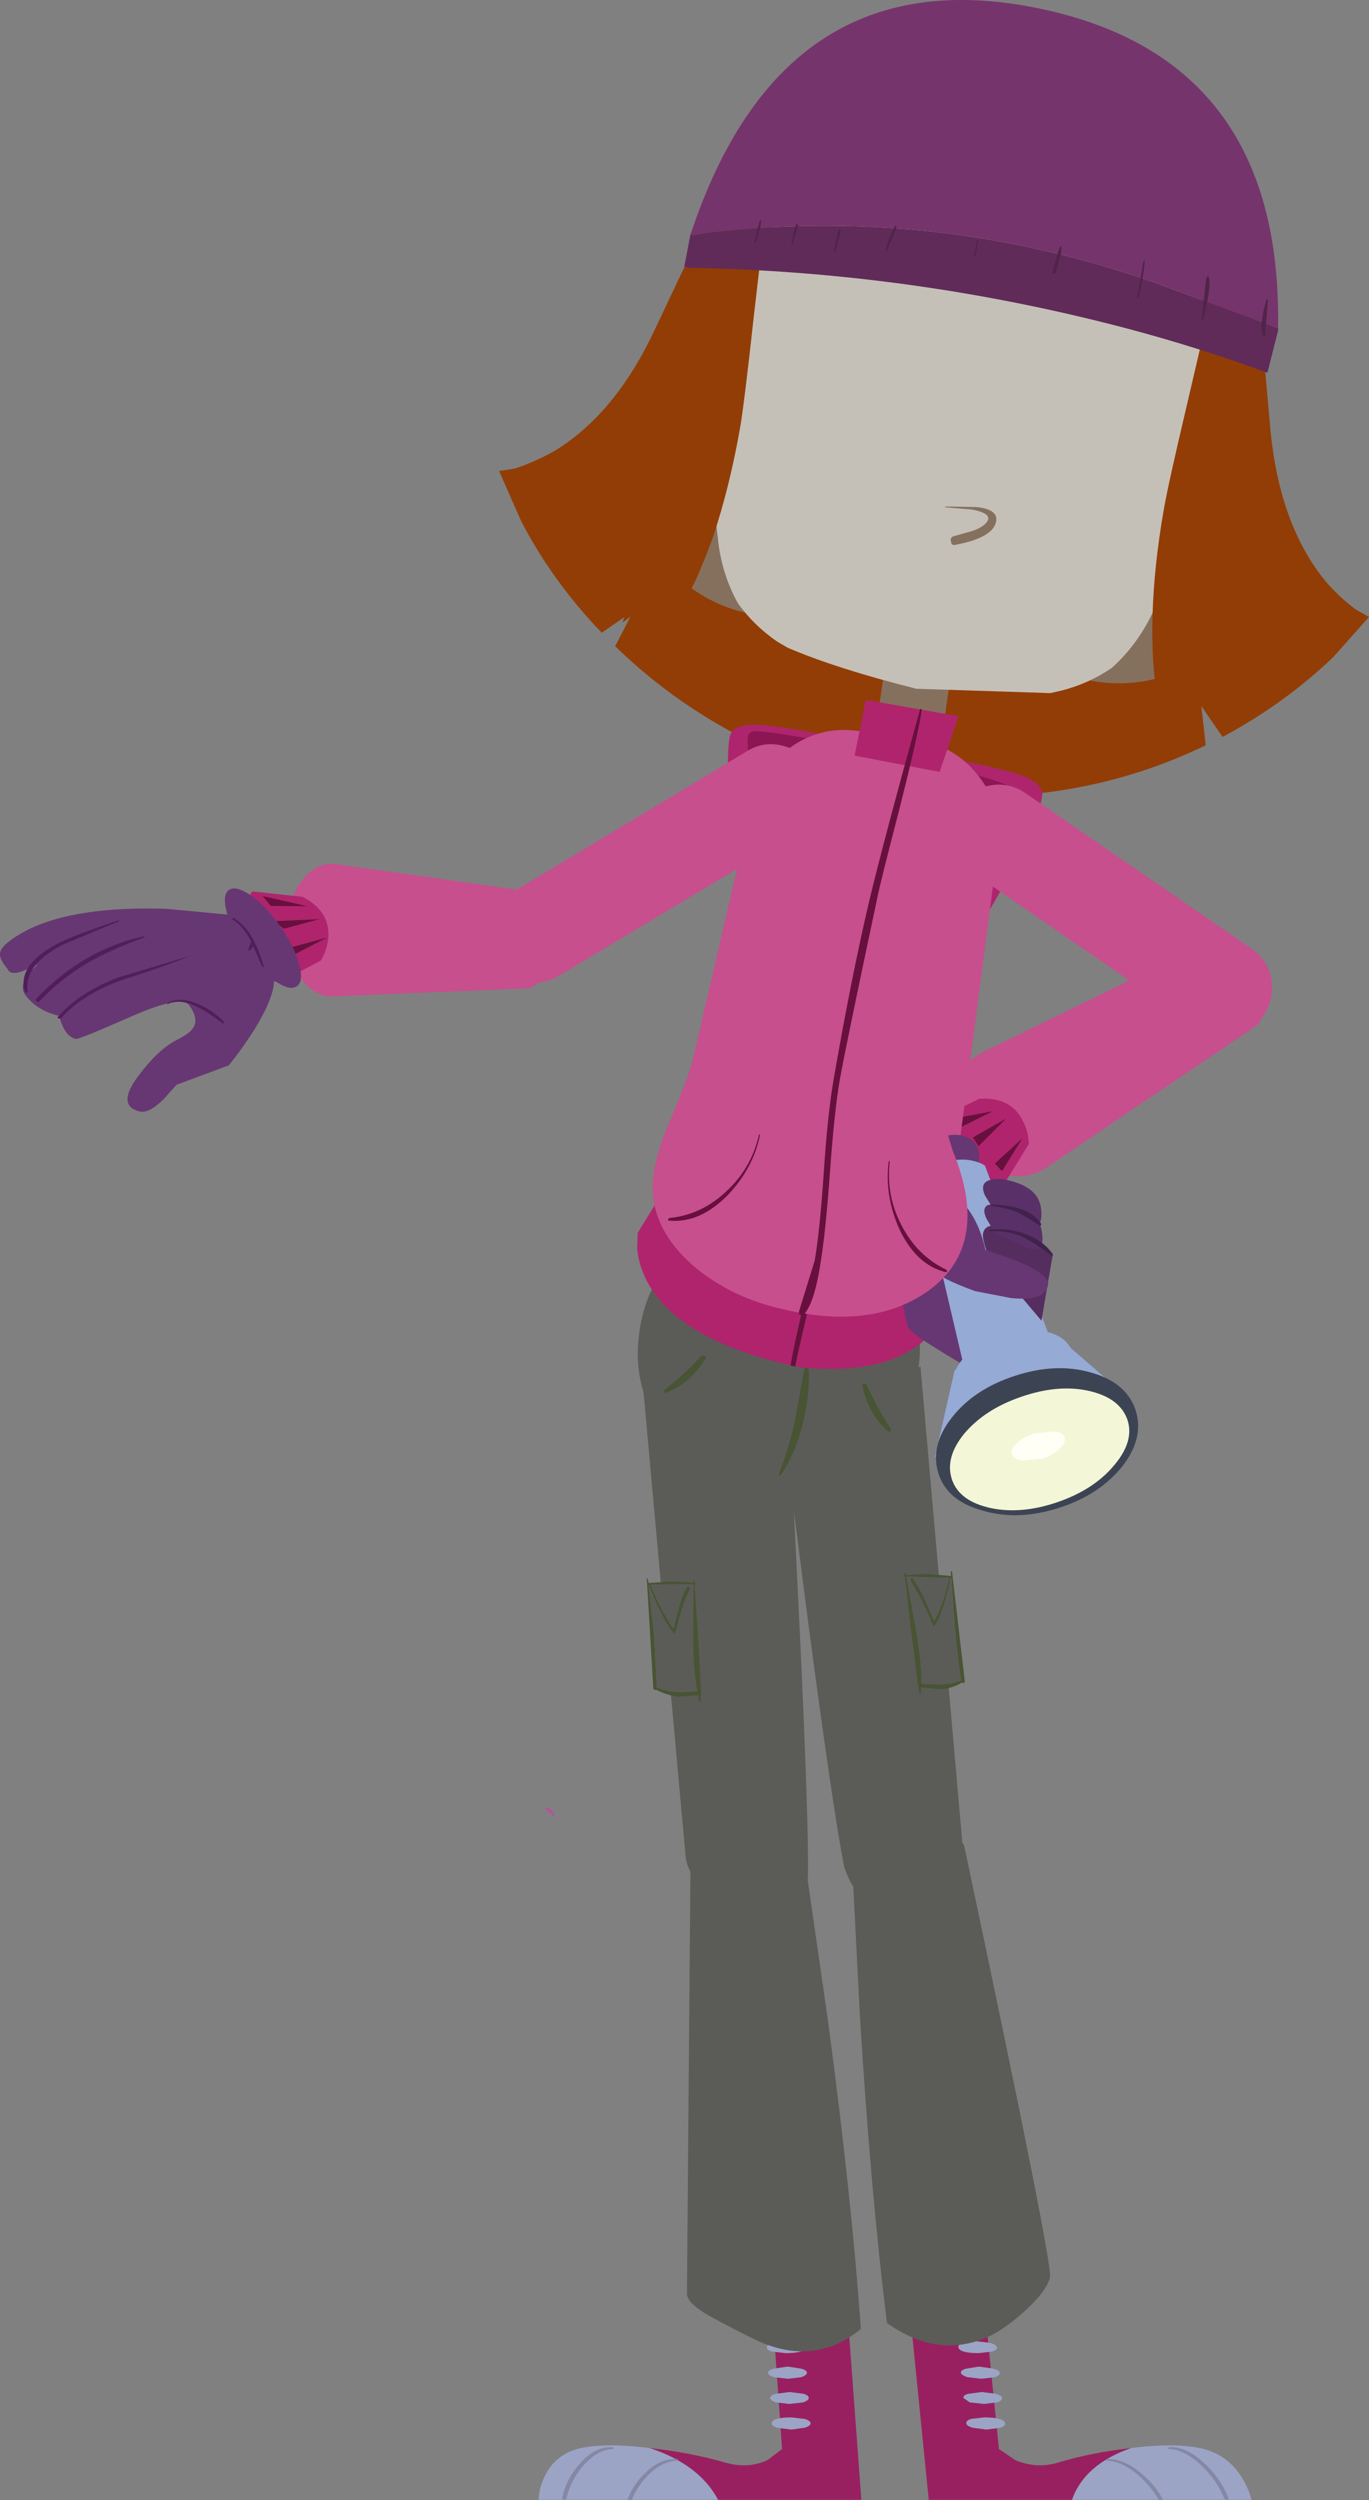 <?xml version="1.0" encoding="UTF-8" standalone="no"?>
<svg xmlns:xlink="http://www.w3.org/1999/xlink" height="482.25px" width="264.15px" xmlns="http://www.w3.org/2000/svg">
  <rect width="100%" height="100%" fill="#808080" stroke="none"/>
  <g transform="matrix(1.0, 0.0, 0.0, 1.0, -396.6, -448.9)">
    <path d="M640.75 520.8 L641.75 532.05 Q643.55 550.25 652.35 561.0 655.1 564.2 658.25 566.5 L660.75 567.9 653.9 575.6 Q644.45 584.65 632.5 591.05 L628.4 585.1 629.25 592.65 Q610.8 601.6 589.65 602.5 581.6 602.8 573.45 602.05 L573.4 602.3 570.1 601.65 567.6 601.35 567.65 601.2 Q558.7 599.0 550.45 595.95 530.15 588.05 515.3 573.55 L518.8 566.75 512.7 570.95 Q503.1 560.95 497.1 549.3 L492.9 539.75 495.85 539.3 Q499.6 538.1 503.4 536.0 515.4 528.8 523.1 512.15 L527.95 501.9 Q531.85 493.8 536.55 487.35 L637.35 504.25 Q639.5 511.85 640.75 520.8" fill="#923d06" fill-rule="evenodd" stroke="none"/>
    <path d="M614.9 921.1 Q605.85 924.25 603.45 931.1 L575.8 931.1 572.35 896.65 586.9 897.15 589.35 921.3 592.45 923.4 Q596.45 925.15 600.65 923.95 607.0 922.0 614.9 921.1" fill="#992060" fill-rule="evenodd" stroke="none"/>
    <path d="M628.9 921.3 Q633.7 922.6 636.35 927.0 637.65 929.2 638.05 931.1 L603.45 931.1 Q605.85 924.25 614.9 921.1 623.8 920.0 628.9 921.3" fill="#9ba4c5" fill-rule="evenodd" stroke="none"/>
    <path d="M588.95 901.65 Q589.05 902.2 588.05 902.5 L585.45 902.8 Q581.7 902.8 581.5 901.65 581.4 901.2 582.4 900.85 L585.0 900.5 587.75 900.85 Q588.85 901.2 588.95 901.65" fill="#9ba4c5" fill-rule="evenodd" stroke="none"/>
    <path d="M583.0 905.8 L585.5 905.4 588.3 905.8 Q589.45 906.1 589.5 906.6 589.6 907.05 588.6 907.45 L585.95 907.75 583.3 907.45 Q582.1 907.05 582.0 906.6 581.95 906.1 583.0 905.8" fill="#9ba4c5" fill-rule="evenodd" stroke="none"/>
    <path d="M583.4 910.65 L586.05 910.3 588.75 910.65 Q589.85 910.95 589.95 911.45 590.05 911.9 589.05 912.3 L586.45 912.6 583.7 912.3 582.5 911.45 Q582.4 910.95 583.4 910.65" fill="#9ba4c5" fill-rule="evenodd" stroke="none"/>
    <path d="M583.95 915.5 L586.5 915.2 Q590.3 915.2 590.55 916.35 590.6 916.85 589.6 917.2 L586.95 917.55 584.3 917.2 Q583.1 916.85 583.05 916.35 582.95 915.85 583.95 915.5" fill="#9ba4c5" fill-rule="evenodd" stroke="none"/>
    <path d="M620.2 931.15 Q618.75 928.6 616.35 926.45 613.15 923.65 610.1 923.55 L609.95 923.4 610.05 923.25 Q613.3 923.05 616.7 925.9 619.5 928.2 621.05 931.15 L620.2 931.15" fill="#8488a5" fill-rule="evenodd" stroke="none"/>
    <path d="M622.15 921.3 L621.95 921.15 622.1 920.95 Q625.35 920.7 628.8 923.9 632.0 926.75 633.55 930.55 633.8 930.95 633.4 931.05 633.05 931.2 632.8 930.8 631.4 927.35 628.45 924.5 625.15 921.4 622.15 921.3" fill="#8488a5" fill-rule="evenodd" stroke="none"/>
    <path d="M521.9 921.1 Q531.5 924.25 535.15 931.1 L562.8 931.1 560.25 896.65 545.8 897.15 547.5 921.3 544.75 923.4 Q541.1 925.15 536.65 923.95 530.0 922.0 521.9 921.1" fill="#992060" fill-rule="evenodd" stroke="none"/>
    <path d="M507.95 921.3 Q503.4 922.6 501.5 927.0 500.55 929.2 500.55 931.1 L535.15 931.1 Q531.5 924.25 521.9 921.1 512.8 920.0 507.95 921.3" fill="#9ba4c5" fill-rule="evenodd" stroke="none"/>
    <path d="M544.55 901.65 Q544.5 902.2 545.55 902.5 L548.2 902.8 Q551.95 902.8 552.0 901.65 552.0 901.2 550.95 900.85 L548.25 900.5 545.6 900.85 Q544.55 901.2 544.55 901.65" fill="#9ba4c5" fill-rule="evenodd" stroke="none"/>
    <path d="M551.2 905.8 L548.6 905.4 545.9 905.8 Q544.8 906.1 544.8 906.6 544.8 907.05 545.9 907.45 L548.6 907.75 551.2 907.45 Q552.3 907.05 552.3 906.6 552.3 906.1 551.2 905.8" fill="#9ba4c5" fill-rule="evenodd" stroke="none"/>
    <path d="M551.65 910.65 L548.95 910.3 546.3 910.65 Q545.2 910.95 545.2 911.45 545.2 911.9 546.25 912.3 L548.9 912.6 551.6 912.3 Q552.65 911.9 552.65 911.45 552.65 910.95 551.65 910.65" fill="#9ba4c5" fill-rule="evenodd" stroke="none"/>
    <path d="M551.9 915.5 L549.3 915.2 Q545.5 915.2 545.5 916.35 545.5 916.85 546.55 917.2 L549.25 917.55 551.85 917.2 Q553.0 916.85 553.0 916.35 553.0 915.85 551.9 915.5" fill="#9ba4c5" fill-rule="evenodd" stroke="none"/>
    <path d="M518.5 931.15 Q519.5 928.6 521.55 926.45 524.3 923.65 527.3 923.55 L527.45 923.4 527.3 923.25 Q524.0 923.05 521.1 925.9 518.7 928.2 517.65 931.15 L518.5 931.15" fill="#8488a5" fill-rule="evenodd" stroke="none"/>
    <path d="M514.9 921.3 L515.05 921.15 514.9 920.95 Q511.6 920.7 508.7 923.9 506.0 926.75 505.1 930.55 504.95 930.95 505.35 931.05 505.75 931.2 505.9 930.8 506.7 927.35 509.15 924.5 511.9 921.4 514.9 921.3" fill="#8488a5" fill-rule="evenodd" stroke="none"/>
    <path d="M537.35 591.25 Q537.8 588.05 544.65 588.85 550.75 589.5 564.3 592.35 L568.15 593.1 572.05 593.8 Q585.7 596.15 591.6 597.8 598.25 599.55 597.65 602.7 595.9 611.65 582.7 632.2 568.3 654.8 559.85 656.15 L557.3 655.9 Q555.95 655.8 554.85 655.2 547.45 650.85 541.4 624.35 535.95 600.25 537.35 591.25" fill="#ae256d" fill-rule="evenodd" stroke="none"/>
    <path d="M540.85 591.6 L540.95 590.8 Q541.1 590.1 542.25 589.95 544.45 589.8 558.2 592.4 573.15 595.25 582.8 597.8 591.95 600.2 592.4 601.4 L592.1 603.05 Q569.35 596.95 558.65 598.3 541.2 596.75 540.95 594.35 L540.85 591.6" fill="#8c1653" fill-rule="evenodd" stroke="none"/>
    <path d="M574.2 712.45 L582.4 805.65 Q582.7 808.7 579.85 811.8 577.15 814.85 573.15 816.25 563.05 819.6 559.5 809.05 557.35 798.25 552.6 762.3 L548.25 728.6 574.2 712.45" fill="#5b5c57" fill-rule="evenodd" stroke="none"/>
    <path d="M572.35 753.45 Q572.2 753.75 572.4 754.0 574.5 757.3 576.55 762.3 576.7 762.65 576.95 762.45 578.75 759.8 580.05 753.25 L580.15 753.25 580.8 762.65 Q581.35 768.6 582.0 773.05 579.5 773.85 577.75 773.85 L574.4 773.7 Q574.4 769.5 573.45 763.9 L571.45 753.0 579.75 753.25 Q578.35 759.15 576.8 761.65 574.45 755.6 572.75 753.45 572.55 753.15 572.35 753.45 M571.45 752.7 L571.35 752.35 Q571.1 752.1 571.1 752.35 L571.2 752.7 570.95 752.7 570.95 752.95 571.2 753.0 572.45 763.85 573.7 773.7 573.7 773.85 573.75 774.05 574.0 775.45 574.2 775.65 574.3 775.45 574.3 774.4 578.3 774.75 Q580.45 774.5 582.25 773.45 L582.5 773.55 Q582.8 773.55 582.75 773.15 L580.3 752.05 580.2 751.95 Q580.05 751.95 580.05 752.05 L580.1 752.9 575.55 752.5 571.45 752.7" fill="#485434" fill-rule="evenodd" stroke="none"/>
    <path d="M572.35 753.45 Q572.55 753.15 572.75 753.45 574.45 755.6 576.8 761.65 578.35 759.15 579.75 753.25 L571.45 753.0 573.45 763.9 Q574.4 769.5 574.4 773.7 L577.75 773.85 Q579.5 773.85 582.0 773.05 581.35 768.6 580.8 762.65 L580.15 753.25 580.05 753.25 Q578.75 759.8 576.95 762.45 576.7 762.65 576.55 762.3 574.5 757.3 572.4 754.0 572.2 753.75 572.35 753.45" fill="#5b5c57" fill-rule="evenodd" stroke="none"/>
    <path d="M582.6 804.75 Q599.75 885.55 599.2 888.15 598.6 890.7 594.8 894.25 591.0 897.8 587.6 899.5 577.75 904.1 567.75 897.0 564.6 871.85 562.5 837.45 L561.0 808.0 Q562.2 803.05 565.6 800.15 572.1 794.35 582.6 804.75" fill="#5b5c57" fill-rule="evenodd" stroke="none"/>
    <path d="M520.45 713.9 L549.3 730.55 550.95 764.25 Q552.65 800.15 552.5 811.0 550.75 821.4 540.0 817.8 535.85 816.35 532.55 813.3 529.2 810.15 528.9 807.1 L520.45 713.9" fill="#5b5c57" fill-rule="evenodd" stroke="none"/>
    <path d="M530.4 754.2 L530.4 753.8 Q530.6 753.65 530.6 753.85 L530.6 754.25 530.85 754.25 530.85 754.5 530.6 754.55 531.35 765.4 531.85 775.2 531.85 775.35 531.85 775.6 Q531.75 776.25 531.8 776.95 L531.65 777.15 531.5 777.0 531.3 775.9 527.4 776.2 Q525.2 775.85 523.2 774.85 L523.0 774.9 Q522.65 774.85 522.65 774.45 L521.4 753.4 521.45 753.3 521.6 753.45 521.75 754.25 526.2 753.95 530.4 754.2 M529.6 755.0 Q529.8 755.25 529.65 755.55 528.1 758.8 526.95 763.75 526.85 764.15 526.55 763.85 524.25 761.2 521.8 754.65 L521.75 754.65 522.8 764.0 523.35 774.4 Q526.0 775.3 527.8 775.35 L531.15 775.15 Q530.35 770.95 530.35 765.35 L530.4 754.5 Q525.1 754.45 522.15 754.65 524.6 760.5 526.6 763.1 527.85 757.1 529.2 754.95 L529.6 755.0" fill="#485434" fill-rule="evenodd" stroke="none"/>
    <path d="M529.6 755.0 L529.2 754.95 Q527.85 757.1 526.6 763.1 524.6 760.5 522.15 754.65 525.1 754.45 530.4 754.5 L530.35 765.35 Q530.35 770.95 531.15 775.15 L527.8 775.35 Q526.0 775.3 523.35 774.4 L522.8 764.0 521.75 754.65 521.8 754.65 Q524.25 761.2 526.55 763.85 526.85 764.15 526.95 763.75 528.1 758.8 529.65 755.55 529.8 755.25 529.6 755.0" fill="#5b5c57" fill-rule="evenodd" stroke="none"/>
    <path d="M520.05 705.25 Q521.8 694.2 530.75 687.75 539.75 681.3 550.6 683.15 561.65 685.05 568.45 693.65 575.5 702.45 573.75 713.2 571.45 729.7 562.0 734.8 554.9 738.55 541.95 736.3 531.1 734.45 524.7 725.35 518.25 716.25 520.05 705.25" fill="#5b5c57" fill-rule="evenodd" stroke="none"/>
    <path d="M551.8 713.0 Q551.85 712.7 552.25 712.75 L552.65 713.05 Q552.85 718.25 551.45 723.7 550.0 729.35 547.2 733.5 L546.9 733.5 Q546.75 733.35 546.9 733.2 548.6 728.85 549.9 723.35 L551.8 713.0" fill="#485434" fill-rule="evenodd" stroke="none"/>
    <path d="M531.9 710.45 L532.55 710.4 Q532.9 710.65 532.75 710.9 529.9 715.7 525.15 717.55 524.9 717.7 524.8 717.4 524.65 717.15 524.85 717.0 528.8 713.9 531.9 710.45" fill="#485434" fill-rule="evenodd" stroke="none"/>
    <path d="M563.85 716.05 Q563.65 715.65 563.3 715.8 562.85 715.85 563.0 716.2 564.15 721.7 568.0 725.05 L568.45 725.0 568.5 724.6 Q565.75 720.3 563.85 716.05" fill="#485434" fill-rule="evenodd" stroke="none"/>
    <path d="M529.85 805.9 Q538.35 795.5 546.0 801.3 549.9 804.2 552.1 809.15 L556.35 838.6 Q560.95 873.05 562.7 898.15 554.0 905.25 543.3 900.65 539.6 898.95 534.35 896.1 528.95 893.25 529.15 891.15 L529.85 805.9" fill="#5b5c57" fill-rule="evenodd" stroke="none"/>
    <path d="M501.65 797.75 Q501.5 797.6 501.7 797.6 503.0 797.45 503.65 799.0 L503.6 799.25 503.45 799.25 501.65 797.75" fill="#ae5798" fill-rule="evenodd" stroke="none"/>
    <path d="M638.6 647.05 L598.55 674.1 Q594.6 676.7 589.9 675.35 585.1 673.9 582.35 669.25 L582.0 668.65 Q579.55 663.75 580.85 658.8 582.1 653.95 586.3 651.8 L627.9 631.5 Q630.05 630.45 633.0 631.85 636.0 633.15 638.15 636.25 640.3 639.25 640.45 642.4 640.65 645.65 638.6 647.05" fill="#c74f8d" fill-rule="evenodd" stroke="none"/>
    <path d="M593.9 665.0 Q595.1 667.25 595.1 669.6 L590.4 677.2 586.6 678.1 Q582.3 678.3 579.6 675.35 576.8 672.4 576.55 668.45 L576.85 665.1 585.55 660.85 Q591.6 660.45 593.9 665.0" fill="#b0246d" fill-rule="evenodd" stroke="none"/>
    <path d="M588.55 673.35 L593.85 668.5 589.95 674.8 588.55 673.35 M581.2 664.55 L588.15 663.25 581.55 666.55 581.2 664.55 M584.35 668.3 Q587.45 666.5 590.7 664.7 L585.4 670.0 584.35 668.3" fill="#67103e" fill-rule="evenodd" stroke="none"/>
    <path d="M549.15 712.25 Q528.25 707.55 521.85 696.8 519.85 693.35 519.55 689.7 L519.65 686.7 527.2 674.45 577.35 694.75 578.6 702.05 Q577.75 705.3 573.9 708.3 566.15 714.15 551.0 712.65 L550.85 712.6 550.05 712.4 Q550.8 708.7 552.5 701.6 L555.0 690.55 Q555.4 688.05 555.1 686.45 L554.8 686.4 552.0 699.25 Q549.9 707.65 549.15 712.25" fill="#b0246d" fill-rule="evenodd" stroke="none"/>
    <path d="M549.15 712.25 Q549.9 707.65 552.0 699.25 L554.8 686.4 555.1 686.45 Q555.4 688.05 555.0 690.55 L552.5 701.6 Q550.8 708.7 550.05 712.4 L550.1 712.5 549.1 712.3 549.15 712.25" fill="#67103e" fill-rule="evenodd" stroke="none"/>
    <path d="M585.8 599.1 Q590.35 605.3 589.1 612.85 L579.7 685.15 Q578.45 692.45 571.45 696.65 564.6 700.5 556.75 699.3 L545.65 697.5 Q537.6 696.3 531.1 689.35 524.15 682.15 525.3 674.8 L541.4 605.3 Q542.55 597.75 548.8 593.3 554.95 588.75 562.55 589.95 L573.75 591.65 Q581.25 592.9 585.8 599.1" fill="#c74f8d" fill-rule="evenodd" stroke="none"/>
    <path d="M564.35 686.85 Q566.25 688.95 570.5 687.9 574.75 686.8 578.95 683.2 583.1 679.55 584.75 675.5 586.4 671.35 584.55 669.2 582.65 667.1 578.3 668.15 574.05 669.2 569.85 672.85 565.7 676.45 564.05 680.6 562.45 684.7 564.35 686.85" fill="#673773" fill-rule="evenodd" stroke="none"/>
    <path d="M568.75 681.9 Q570.65 703.65 572.1 705.35 573.45 707.0 587.3 715.0 L587.6 693.85 568.75 681.9" fill="#673773" fill-rule="evenodd" stroke="none"/>
    <path d="M574.4 677.6 L582.4 711.7 599.3 707.25 586.65 673.75 Q586.0 673.25 584.7 672.9 582.2 672.2 579.3 673.0 576.45 673.85 575.15 675.85 574.45 676.8 574.4 677.6" fill="#95aad5" fill-rule="evenodd" stroke="none"/>
    <path d="M594.35 720.1 Q599.1 718.55 601.7 715.5 604.35 712.35 603.4 709.5 602.4 706.7 598.4 705.75 594.45 704.85 589.8 706.3 585.1 707.85 582.45 710.95 579.8 714.0 580.8 716.9 581.8 719.7 585.75 720.65 589.7 721.65 594.35 720.1" fill="#95aad5" fill-rule="evenodd" stroke="none"/>
    <path d="M614.65 718.85 L600.75 706.8 580.8 713.2 577.0 729.95 614.65 718.85" fill="#95aad5" fill-rule="evenodd" stroke="none"/>
    <path d="M600.95 739.75 Q608.75 737.25 613.2 731.7 617.45 726.15 615.7 720.85 613.9 715.55 607.1 713.65 600.3 711.7 592.4 714.3 584.55 716.85 580.25 722.35 575.95 727.85 577.7 733.2 579.4 738.45 586.25 740.3 593.05 742.3 600.95 739.75" fill="#3c4454" fill-rule="evenodd" stroke="none"/>
    <path d="M600.8 738.6 Q607.8 736.15 611.65 731.45 615.55 726.8 614.1 722.65 612.55 718.45 606.5 717.15 600.65 715.9 593.6 718.35 586.6 720.75 582.65 725.45 578.85 730.1 580.3 734.35 581.75 738.5 587.8 739.8 593.75 741.05 600.8 738.6" fill="#f3f7d7" fill-rule="evenodd" stroke="none"/>
    <path d="M597.8 730.25 Q599.8 729.55 601.05 728.4 602.3 727.2 602.0 726.2 601.7 725.15 600.0 725.0 L596.15 725.4 Q594.05 726.05 592.85 727.25 591.6 728.35 591.85 729.4 592.25 730.45 593.95 730.65 L597.8 730.25" fill="#fffff5" fill-rule="evenodd" stroke="none"/>
    <path d="M599.7 691.1 L596.65 688.55 Q592.9 685.8 589.75 685.35 586.4 684.85 586.25 687.1 586.2 688.1 587.45 691.7 L597.55 703.65 599.7 691.1" fill="#552e5f" fill-rule="evenodd" stroke="none"/>
    <path d="M568.95 683.45 L576.65 693.8 Q577.85 695.45 584.75 697.95 L591.75 699.3 Q598.85 699.95 598.85 696.25 598.1 694.25 592.35 691.95 L586.75 690.0 Q586.35 688.05 585.4 685.7 583.4 681.1 580.25 679.15 577.05 677.25 572.65 680.1 570.45 681.6 568.95 683.45" fill="#673773" fill-rule="evenodd" stroke="none"/>
    <path d="M588.6 686.75 L595.65 689.95 596.95 689.8 Q598.15 689.1 597.55 686.1 596.95 682.95 592.9 681.5 L587.3 681.3 Q585.95 681.9 586.95 684.0 L588.6 686.75" fill="#593068" fill-rule="evenodd" stroke="none"/>
    <path d="M588.35 682.25 L595.5 685.45 596.75 685.25 Q597.9 684.55 597.4 681.6 596.8 678.4 592.65 677.0 589.0 675.75 587.05 676.75 585.75 677.45 586.65 679.5 L588.35 682.25" fill="#593068" fill-rule="evenodd" stroke="none"/>
    <path d="M587.5 686.15 Q587.4 686.35 587.55 686.4 590.85 686.15 593.95 687.5 595.95 688.5 599.55 691.1 L599.75 691.15 599.75 690.85 Q597.9 688.15 594.3 686.9 590.9 685.65 587.5 686.15" fill="#41224d" fill-rule="evenodd" stroke="none"/>
    <path d="M587.7 681.25 Q587.5 681.55 587.65 681.5 590.3 681.75 592.75 682.65 593.7 683.1 595.0 683.9 L597.2 685.3 597.4 685.3 597.55 685.05 Q595.25 681.35 587.7 681.25" fill="#41224d" fill-rule="evenodd" stroke="none"/>
    <path d="M562.0 652.6 Q571.75 651.5 575.15 656.8 577.3 660.2 580.4 670.8 587.9 688.95 575.85 697.8 564.7 705.8 546.7 701.2 537.75 699.05 530.95 693.55 523.25 687.15 522.55 679.2 522.2 673.85 525.5 665.95 529.8 655.8 530.4 652.85 L562.0 652.6" fill="#c74f8d" fill-rule="evenodd" stroke="none"/>
    <path d="M543.05 667.75 L543.25 667.8 Q542.0 674.1 537.15 679.3 531.7 684.9 525.75 684.35 525.45 684.4 525.5 684.15 L525.7 683.85 Q532.0 683.25 536.85 678.6 541.65 674.1 543.05 667.75" fill="#67103e" fill-rule="evenodd" stroke="none"/>
    <path d="M577.9 594.1 L565.2 592.25 567.7 575.05 580.4 576.75 577.9 594.1" fill="#85705e" fill-rule="evenodd" stroke="none"/>
    <path d="M577.9 597.8 L561.5 594.65 563.65 583.9 581.55 587.05 577.9 597.8" fill="#b0246d" fill-rule="evenodd" stroke="none"/>
    <path d="M574.35 586.6 Q573.45 591.85 570.2 604.75 566.45 619.15 565.95 621.75 559.7 651.15 558.65 657.15 557.6 663.1 556.75 674.9 555.9 686.75 554.9 692.65 553.65 700.85 551.4 702.75 L550.85 702.45 Q550.7 702.35 550.8 701.75 L553.8 692.05 Q554.8 686.2 555.55 675.0 556.3 663.7 557.45 657.1 560.85 637.45 564.35 622.55 567.25 610.5 574.15 585.65 L574.45 585.7 574.35 586.6" fill="#67103e" fill-rule="evenodd" stroke="none"/>
    <path d="M568.3 672.9 L568.1 672.85 Q567.2 679.15 570.0 685.7 573.25 692.85 579.1 694.3 L579.35 694.2 579.25 693.85 Q573.55 691.15 570.5 685.15 567.5 679.35 568.3 672.9" fill="#67103e" fill-rule="evenodd" stroke="none"/>
    <path d="M554.4 604.05 Q553.45 607.7 550.15 609.7 L504.65 637.0 Q501.3 639.15 497.3 638.0 493.75 636.95 492.0 633.85 490.0 630.6 490.95 626.9 491.85 623.2 495.15 621.2 L540.65 593.85 Q543.9 591.8 547.65 592.75 551.35 593.65 553.3 597.0 555.3 600.3 554.4 604.05" fill="#c74f8d" fill-rule="evenodd" stroke="none"/>
    <path d="M497.4 620.65 Q499.3 620.85 500.7 623.7 502.1 626.45 502.35 630.15 502.55 633.9 501.4 636.65 500.25 639.45 498.3 639.55 L460.9 641.1 Q457.2 641.2 454.6 637.5 452.0 633.7 452.0 628.3 L452.05 627.45 Q452.25 622.05 455.05 618.5 457.9 615.05 461.55 615.6 L497.4 620.65" fill="#c74f8d" fill-rule="evenodd" stroke="none"/>
    <path d="M446.8 637.1 Q443.0 635.0 442.25 631.0 441.45 627.05 443.25 623.55 L445.3 620.85 455.0 621.9 Q460.3 624.65 459.95 629.75 459.7 632.25 458.5 634.2 L450.45 638.4 Q448.7 638.1 446.8 637.1" fill="#b0246d" fill-rule="evenodd" stroke="none"/>
    <path d="M453.5 632.95 L451.25 632.05 459.7 629.75 453.5 632.95 M451.4 628.05 L449.4 626.6 458.2 626.2 451.4 628.05 M448.85 623.65 L447.3 621.75 455.85 623.7 448.85 623.65" fill="#67103e" fill-rule="evenodd" stroke="none"/>
    <path d="M443.95 625.65 L449.3 636.75 Q450.3 640.0 445.65 647.55 443.3 651.25 440.75 654.4 L430.65 658.15 428.15 660.95 Q425.3 663.75 423.5 663.3 418.95 662.1 423.4 656.3 427.1 651.35 430.7 649.5 433.4 648.15 434.0 646.95 434.9 645.3 433.1 642.8 431.6 640.75 422.1 644.9 411.75 649.45 411.3 649.3 409.1 648.95 408.0 644.85 403.9 643.9 401.65 641.05 400.25 639.25 401.9 636.95 L403.85 634.9 401.2 636.15 Q398.55 637.15 398.05 635.8 396.5 633.95 396.6 632.85 396.65 631.0 402.15 628.15 411.45 623.65 428.7 624.2 L443.95 625.65" fill="#673773" fill-rule="evenodd" stroke="none"/>
    <path d="M453.85 639.15 Q452.5 640.1 449.55 638.05 446.7 636.0 444.0 632.2 441.3 628.35 440.35 624.9 439.45 621.45 440.8 620.55 442.2 619.65 445.1 621.7 447.95 623.7 450.65 627.55 453.35 631.35 454.3 634.85 455.25 638.25 453.85 639.15" fill="#673773" fill-rule="evenodd" stroke="none"/>
    <path d="M432.9 633.4 L432.9 633.45 Q428.55 635.25 419.8 638.05 412.3 640.85 408.35 645.35 L407.85 645.35 Q407.6 645.2 407.8 645.0 412.05 640.25 419.4 637.45 L432.9 633.4" fill="#511e5a" fill-rule="evenodd" stroke="none"/>
    <path d="M424.4 629.5 L424.5 629.7 Q418.0 632.05 413.5 634.65 408.25 637.75 404.2 642.05 404.0 642.3 403.65 642.05 403.4 641.8 403.6 641.55 412.7 632.0 424.4 629.5" fill="#511e5a" fill-rule="evenodd" stroke="none"/>
    <path d="M419.55 626.4 L419.6 626.6 Q409.1 630.9 408.3 631.35 401.2 635.2 401.95 640.1 L401.7 640.4 Q401.5 640.45 401.45 640.3 399.75 635.15 407.65 630.95 410.3 629.5 419.55 626.4" fill="#511e5a" fill-rule="evenodd" stroke="none"/>
    <path d="M441.45 626.25 L441.45 626.0 441.65 625.95 Q445.45 628.1 447.5 635.35 L447.25 635.5 445.0 630.4 Q443.5 627.5 441.45 626.25" fill="#511e5a" fill-rule="evenodd" stroke="none"/>
    <path d="M445.25 630.0 Q445.35 629.8 445.4 630.0 446.0 631.2 444.75 632.25 L444.55 632.2 Q444.4 632.2 444.5 632.05 L445.25 630.0" fill="#511e5a" fill-rule="evenodd" stroke="none"/>
    <path d="M428.9 642.6 L428.8 642.5 Q430.95 641.0 434.65 642.5 437.75 643.8 439.8 646.0 L439.8 646.25 439.55 646.3 Q436.4 643.9 434.5 643.05 431.25 641.45 428.9 642.6" fill="#511e5a" fill-rule="evenodd" stroke="none"/>
    <path d="M630.3 543.55 L625.05 544.75 Q618.9 547.9 614.45 557.05 L604.5 579.6 Q615.7 582.65 626.45 577.25 637.1 571.85 638.75 562.25 640.3 553.45 637.5 548.5 635.15 544.4 630.3 543.55" fill="#85705e" fill-rule="evenodd" stroke="none"/>
    <path d="M533.0 525.25 L537.55 528.15 Q542.3 533.1 543.45 543.25 L545.2 567.8 Q533.6 566.95 525.35 558.25 517.1 549.55 518.75 539.95 520.3 531.15 524.6 527.5 528.15 524.4 533.0 525.25" fill="#85705e" fill-rule="evenodd" stroke="none"/>
    <path d="M605.9 477.8 Q613.1 479.05 618.15 483.65 631.0 498.15 630.05 518.1 L629.85 521.65 Q629.25 529.65 627.35 537.8 L627.05 539.15 627.1 539.2 626.4 541.5 Q626.4 542.1 626.0 542.9 L625.9 543.1 622.8 556.5 Q621.85 560.75 620.1 564.8 L619.0 567.1 Q616.05 573.3 611.1 577.75 606.7 580.75 601.45 582.1 L599.25 582.6 573.3 581.75 573.2 581.7 Q558.05 577.9 548.6 573.85 L546.55 572.65 Q542.1 569.6 539.0 565.3 535.75 559.45 535.1 552.6 L534.8 550.05 Q534.55 545.7 535.1 541.35 L535.1 541.25 536.7 527.65 536.6 527.45 536.7 526.0 536.8 523.6 536.9 523.6 537.05 522.2 Q538.05 513.9 540.15 506.15 L541.15 502.75 Q546.9 483.6 563.85 474.3 570.2 471.6 577.4 472.85 580.6 473.4 584.0 474.8 L582.75 481.3 586.1 481.9 587.2 476.2 591.35 476.8 591.45 476.85 595.6 477.65 594.7 483.35 598.05 483.95 599.0 477.35 605.9 477.8" fill="#c5c0b7" fill-rule="evenodd" stroke="none"/>
    <path d="M631.95 504.95 Q634.5 507.8 637.15 515.65 644.05 535.95 640.7 555.25 639.85 560.2 636.55 570.1 L634.85 574.9 Q630.55 587.6 630.6 578.85 L620.75 586.95 Q619.8 583.45 619.25 578.4 618.8 573.0 619.0 567.1 619.3 557.9 621.1 547.5 621.9 542.7 625.7 526.65 L629.25 511.4 Q629.4 510.65 628.8 508.65 L628.3 506.6 Q629.1 502.05 631.95 504.95 M543.85 494.35 L542.05 509.9 Q540.25 526.35 539.45 531.15 537.4 542.85 534.2 552.4 532.6 556.9 530.8 560.85 527.9 567.1 527.05 560.95 L516.75 569.0 517.3 566.9 517.55 552.4 517.6 549.55 Q517.8 537.4 518.75 531.95 522.1 512.65 535.15 495.75 540.15 489.25 543.55 487.4 547.15 485.6 546.35 490.15 L545.15 491.9 Q543.95 493.6 543.85 494.35" fill="#923d06" fill-rule="evenodd" stroke="none"/>
    <path d="M587.05 549.55 Q588.15 547.95 584.2 547.2 L579.0 546.75 Q578.85 546.75 579.05 546.6 L584.95 546.7 Q589.45 547.15 588.75 549.7 588.0 552.65 580.95 554.0 580.15 554.15 580.1 553.4 579.85 552.65 580.55 552.35 L583.95 551.4 Q586.2 550.7 587.05 549.55" fill="#85705e" fill-rule="evenodd" stroke="none"/>
    <path d="M632.1 511.25 L632.65 509.0 632.95 509.05 632.4 516.2 Q631.5 515.75 631.7 513.65 L632.1 511.25 M621.35 508.75 Q620.85 511.75 620.35 513.05 L620.15 513.0 621.0 505.25 Q621.1 504.55 621.45 504.5 621.95 505.35 621.35 508.75 M577.05 497.6 L576.5 500.8 576.25 500.75 576.8 497.55 577.05 497.6 M561.25 495.3 L560.4 497.4 Q559.65 498.95 559.45 499.7 L559.2 499.65 559.45 498.3 Q560.55 495.6 561.0 494.8 L561.25 494.85 561.25 495.3 M608.05 508.65 L607.7 508.7 608.95 501.55 609.2 501.6 Q608.9 504.75 608.05 508.65 M591.95 504.0 L591.3 504.1 Q592.2 500.5 592.85 498.75 L593.1 498.8 593.05 500.05 591.95 504.0 M542.25 494.9 L541.2 498.45 541.0 498.4 541.45 495.9 542.0 494.35 542.2 494.4 542.25 494.9 M550.5 496.05 L549.5 499.75 549.2 499.8 Q549.7 496.85 550.25 495.45 L550.45 495.5 550.5 496.05 M535.05 494.8 L534.15 498.1 533.85 498.1 534.9 493.75 535.15 493.8 535.05 494.8" fill="#51244a" fill-rule="evenodd" stroke="none"/>
    <path d="M643.2 512.55 L643.2 512.7 643.2 512.55 M529.45 500.55 L528.6 500.5 528.65 500.25 529.45 500.55 M529.8 494.25 Q547.55 440.5 596.7 450.45 644.1 460.05 643.2 512.25 639.55 510.8 635.85 509.5 L619.1 503.3 Q575.25 488.05 529.8 494.25" fill="#76346c" fill-rule="evenodd" stroke="none"/>
    <path d="M643.2 512.25 L643.25 512.25 643.2 512.55 643.2 512.7 641.15 520.8 Q627.8 515.9 614.0 512.25 572.45 501.3 529.45 500.55 L528.65 500.25 529.8 494.25 Q575.25 488.05 619.1 503.3 L635.85 509.5 Q639.55 510.8 643.2 512.25" fill="#602b58" fill-rule="evenodd" stroke="none"/>
    <path d="M640.4 508.9 L640.95 506.65 641.25 506.7 640.7 513.85 Q639.8 513.4 640.0 511.3 L640.4 508.9 M629.65 506.4 Q629.15 509.4 628.65 510.7 L628.45 510.65 629.3 502.9 Q629.4 502.2 629.75 502.15 630.25 503.0 629.65 506.4 M585.35 495.25 L584.8 498.45 584.55 498.4 585.1 495.2 585.35 495.25 M569.55 492.95 L568.7 495.05 Q567.95 496.6 567.75 497.35 L567.5 497.3 567.75 495.95 Q568.85 493.25 569.3 492.45 L569.55 492.5 569.55 492.95 M616.35 506.3 L616.0 506.35 617.25 499.2 617.5 499.25 Q617.2 502.4 616.35 506.3 M600.25 501.65 L599.6 501.75 Q600.5 498.15 601.15 496.4 L601.4 496.45 601.35 497.7 600.25 501.65 M550.55 492.55 L549.5 496.1 549.3 496.05 549.75 493.55 550.3 492.0 550.5 492.05 550.55 492.55 M558.8 493.7 L557.8 497.4 557.5 497.45 Q558.0 494.5 558.55 493.1 L558.75 493.15 558.8 493.7 M543.35 492.45 L542.45 495.75 542.15 495.75 543.2 491.4 543.45 491.45 543.35 492.45" fill="#51244a" fill-rule="evenodd" stroke="none"/>
    <path d="M587.65 600.4 Q591.45 599.75 594.55 601.95 L638.1 631.9 Q641.45 634.25 641.95 638.2 642.45 641.65 640.4 644.75 638.25 647.9 634.55 648.55 630.75 649.2 627.65 647.1 L584.1 617.1 Q581.0 614.9 580.3 611.15 579.65 607.4 581.75 604.25 583.95 601.05 587.65 600.4" fill="#c74f8d" fill-rule="evenodd" stroke="none"/>
  </g>
</svg>
